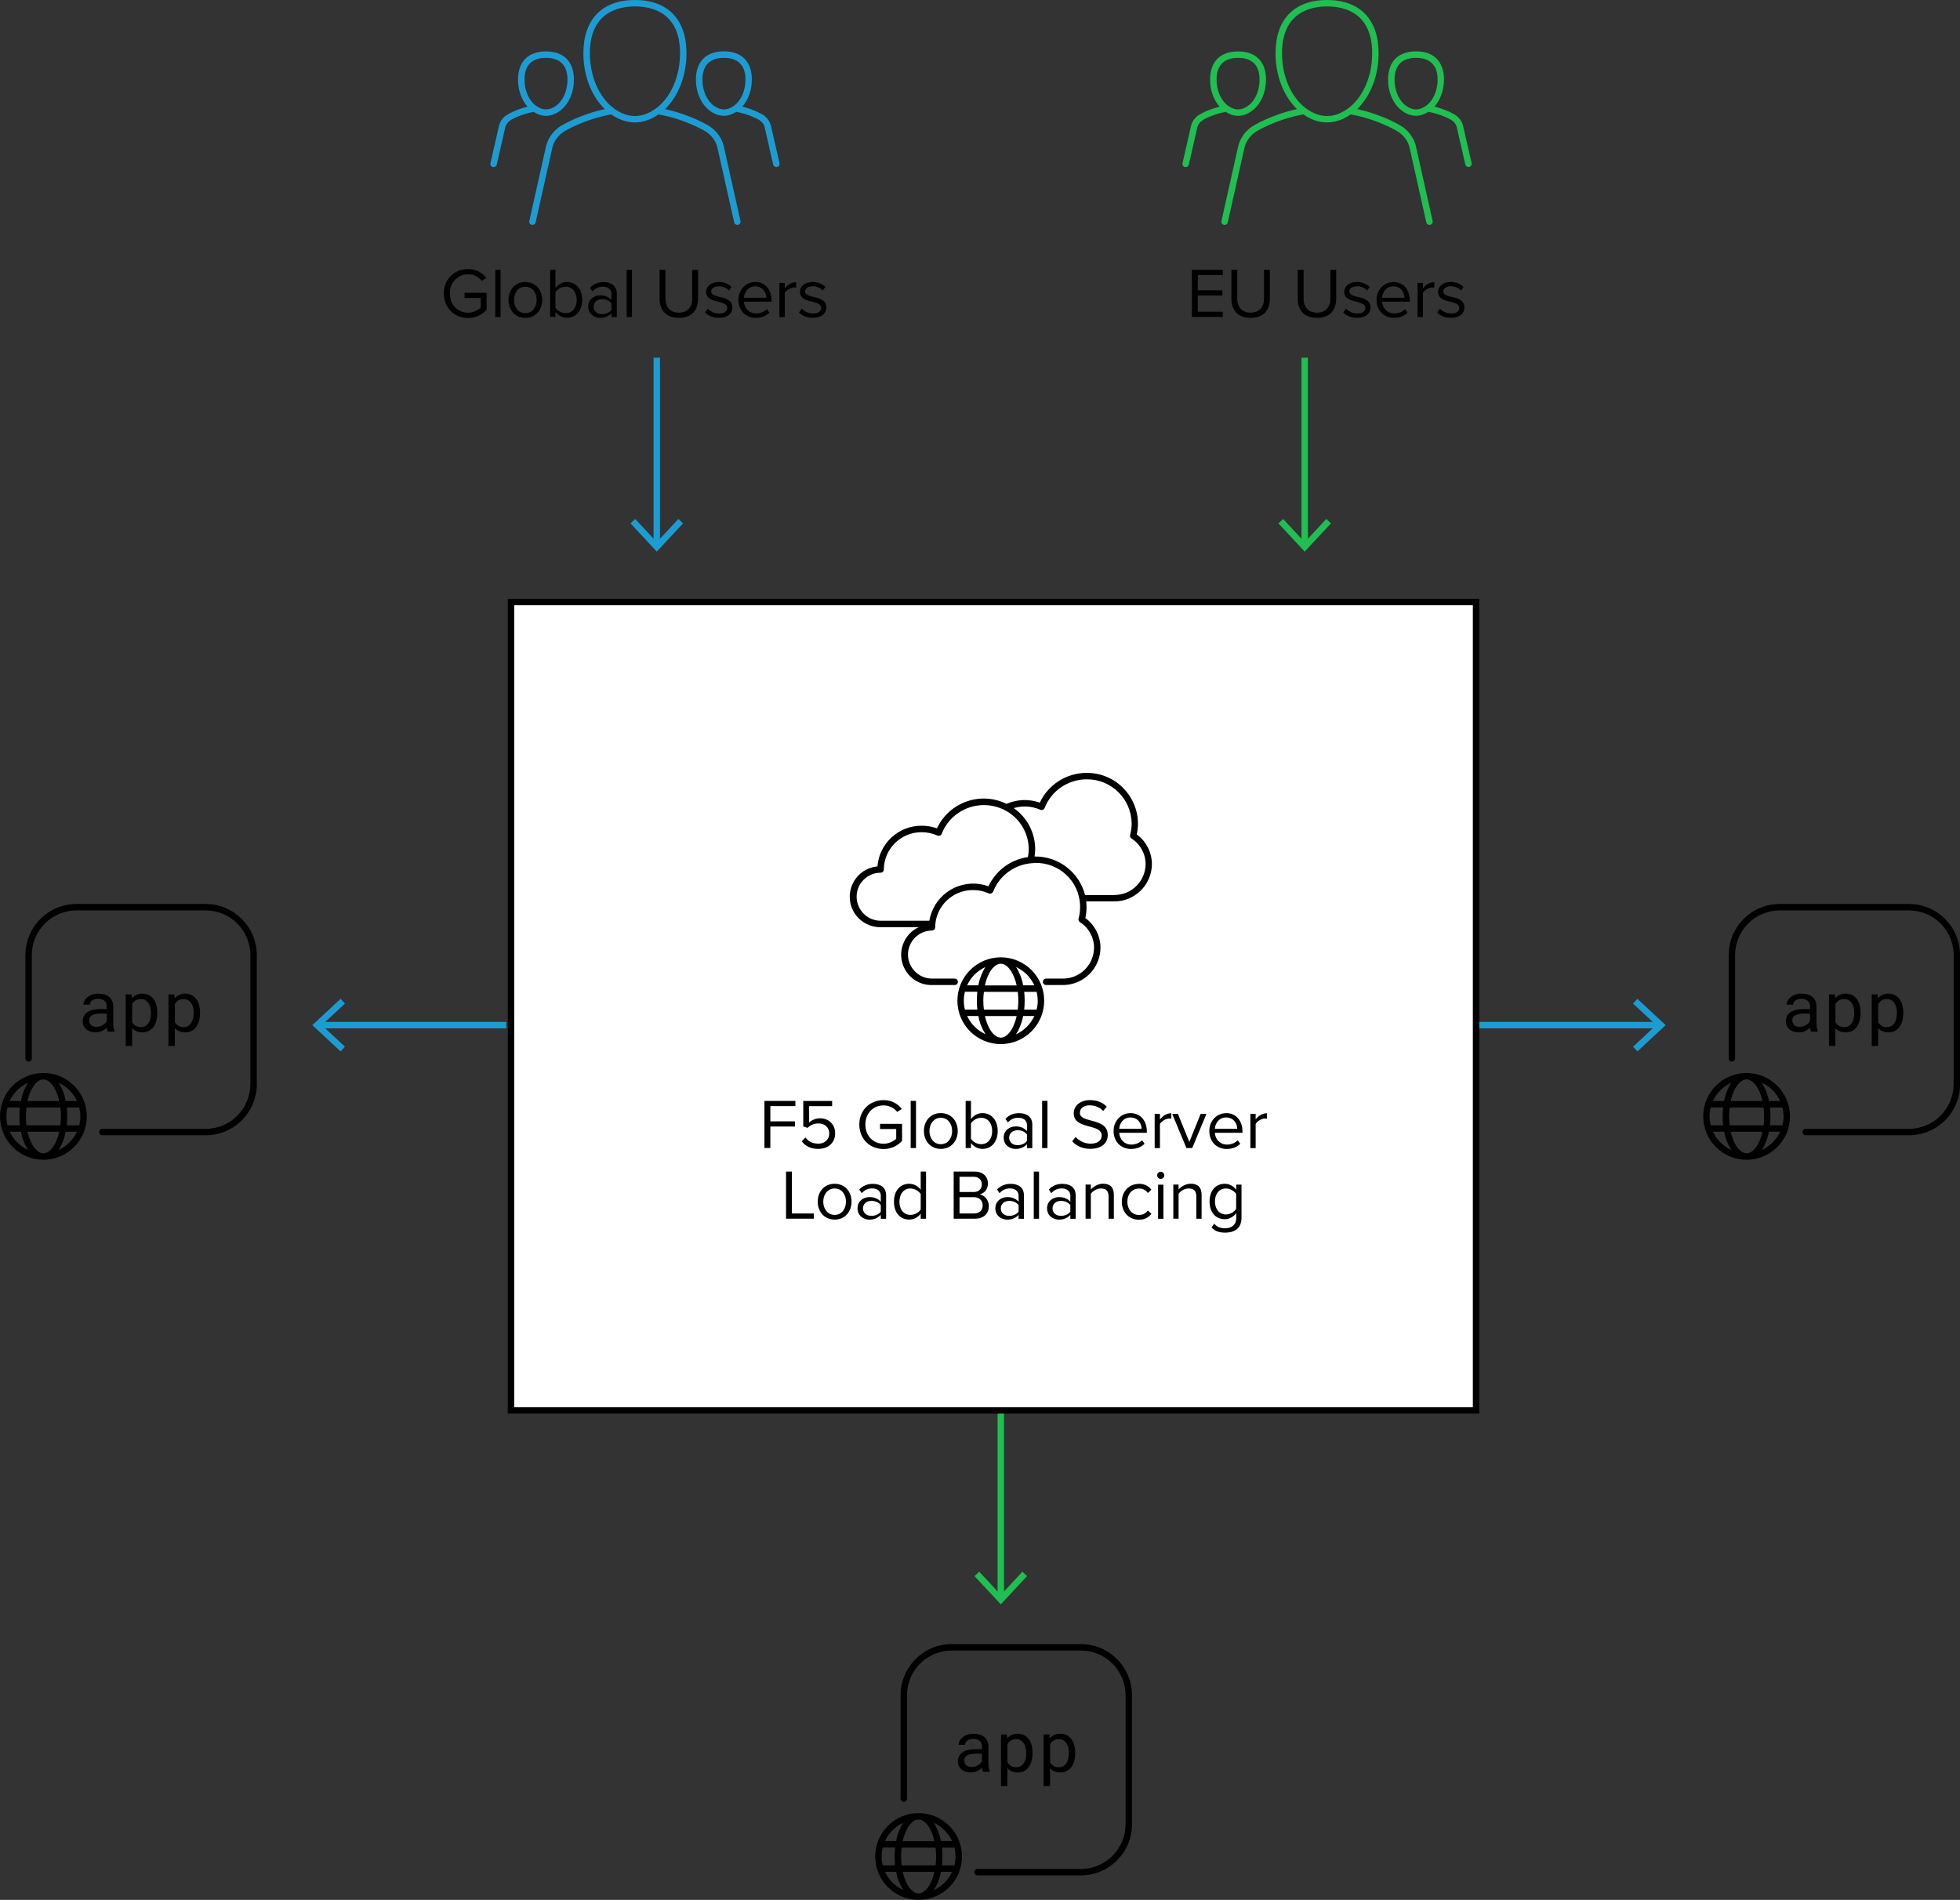 <?xml version="1.0" encoding="UTF-8"?>
<svg id="Layer_1" data-name="Layer 1" xmlns="http://www.w3.org/2000/svg" viewBox="0 0 304.93 295.64">
  <rect x="0" y="0" width="304.93" height="295.64" fill="#333333" stroke="none"/>
  <defs>
    <style>
      .cls-1 {
        fill: #1fbf51;
      }

      .cls-2 {
        fill: #1d9cd3;
      }

      .cls-3 {
        fill: #fff;
        stroke: #000;
      }

      .cls-3, .cls-4, .cls-5 {
        stroke-miterlimit: 10;
      }

      .cls-4 {
        stroke: #1fbf51;
      }

      .cls-4, .cls-5 {
        fill: none;
      }

      .cls-5 {
        stroke: #1d9cd3;
      }
    </style>
  </defs>
  <g>
    <line class="cls-4" x1="155.7" y1="219.47" x2="155.7" y2="248.57"/>
    <polygon class="cls-1" points="151.61 245.26 152.35 244.57 155.7 248.19 159.06 244.57 159.79 245.26 155.7 249.65 151.61 245.26"/>
  </g>
  <g>
    <line class="cls-5" x1="78.77" y1="159.52" x2="49.68" y2="159.52"/>
    <polygon class="cls-2" points="52.99 155.43 53.67 156.17 50.06 159.52 53.67 162.88 52.99 163.61 48.59 159.52 52.99 155.43"/>
  </g>
  <g>
    <line class="cls-5" x1="228.96" y1="159.52" x2="258.05" y2="159.52"/>
    <polygon class="cls-2" points="254.74 163.61 254.06 162.88 257.67 159.52 254.06 156.17 254.74 155.43 259.14 159.52 254.74 163.61"/>
  </g>
  <g>
    <line class="cls-4" x1="202.98" y1="55.66" x2="202.98" y2="84.76"/>
    <polygon class="cls-1" points="198.89 81.44 199.63 80.76 202.98 84.37 206.34 80.76 207.07 81.44 202.98 85.84 198.89 81.44"/>
  </g>
  <g>
    <line class="cls-5" x1="102.18" y1="55.66" x2="102.18" y2="84.76"/>
    <polygon class="cls-2" points="98.09 81.44 98.83 80.76 102.18 84.37 105.54 80.76 106.27 81.44 102.18 85.84 98.09 81.44"/>
  </g>
  <rect class="cls-3" x="79.5" y="93.68" width="150.14" height="125.79"/>
  <g>
    <path d="m118.93,178.65v-7.34h4.81v.81h-3.89v2.37h3.82v.81h-3.82v3.34h-.91Z"/>
    <path d="m125.3,177c.48.62,1.12.97,2.02.97,1,0,1.69-.68,1.69-1.57,0-.97-.69-1.58-1.68-1.58-.65,0-1.2.21-1.69.69l-.67-.23v-3.96h4.49v.81h-3.58v2.55c.35-.35.98-.66,1.72-.66,1.22,0,2.33.84,2.33,2.34s-1.13,2.42-2.61,2.42c-1.24,0-2.04-.45-2.58-1.18l.56-.61Z"/>
    <path d="m137.46,171.19c1.3,0,2.2.57,2.85,1.38l-.73.45c-.46-.59-1.24-1.01-2.12-1.01-1.61,0-2.83,1.23-2.83,2.98s1.22,2.99,2.83,2.99c.88,0,1.61-.43,1.97-.79v-1.5h-2.52v-.81h3.43v2.65c-.68.76-1.68,1.27-2.88,1.27-2.09,0-3.77-1.53-3.77-3.81s1.68-3.8,3.77-3.8Z"/>
    <path d="m141.68,178.65v-7.34h.83v7.34h-.83Z"/>
    <path d="m143.74,175.99c0-1.54,1.01-2.78,2.63-2.78s2.63,1.24,2.63,2.78-1.01,2.79-2.63,2.79-2.63-1.25-2.63-2.79Zm4.39,0c0-1.08-.63-2.05-1.76-2.05s-1.77.97-1.77,2.05.64,2.06,1.77,2.06,1.76-.97,1.76-2.06Z"/>
    <path d="m150.23,178.65v-7.34h.83v2.83c.43-.58,1.07-.93,1.79-.93,1.39,0,2.37,1.1,2.37,2.79s-.98,2.78-2.37,2.78c-.75,0-1.4-.38-1.79-.92v.79h-.83Zm.83-1.44c.29.46.93.84,1.58.84,1.08,0,1.72-.87,1.72-2.05s-.64-2.06-1.72-2.06c-.65,0-1.3.4-1.58.86v2.41Z"/>
    <path d="m159.77,178.65v-.6c-.44.48-1.04.74-1.76.74-.9,0-1.86-.6-1.86-1.76s.96-1.75,1.86-1.75c.72,0,1.33.23,1.76.73v-.96c0-.71-.57-1.12-1.34-1.12-.64,0-1.16.23-1.63.74l-.38-.57c.57-.59,1.25-.88,2.12-.88,1.12,0,2.06.51,2.06,1.79v3.65h-.82Zm0-2.12c-.32-.44-.88-.66-1.46-.66-.77,0-1.31.48-1.31,1.17s.54,1.16,1.31,1.16c.58,0,1.14-.22,1.46-.66v-1Z"/>
    <path d="m162.13,178.65v-7.34h.83v7.34h-.83Z"/>
    <path d="m167.36,176.93c.48.54,1.28,1.04,2.31,1.04,1.31,0,1.73-.7,1.73-1.27,0-.88-.89-1.12-1.86-1.39-1.18-.31-2.49-.64-2.49-2.08,0-1.21,1.08-2.04,2.52-2.04,1.12,0,1.99.37,2.61,1.02l-.55.67c-.55-.6-1.32-.88-2.12-.88-.88,0-1.51.47-1.51,1.17,0,.74.85.96,1.78,1.21,1.2.32,2.56.69,2.56,2.23,0,1.07-.73,2.16-2.71,2.16-1.28,0-2.21-.48-2.82-1.17l.54-.69Z"/>
    <path d="m175.87,173.21c1.61,0,2.55,1.25,2.55,2.85v.21h-4.3c.07,1,.77,1.84,1.91,1.84.61,0,1.22-.24,1.64-.67l.4.54c-.53.53-1.24.81-2.11.81-1.57,0-2.71-1.13-2.71-2.79,0-1.54,1.1-2.78,2.62-2.78Zm-1.75,2.45h3.49c-.01-.79-.54-1.77-1.75-1.77-1.13,0-1.69.96-1.74,1.77Z"/>
    <path d="m179.64,178.65v-5.31h.82v.86c.43-.56,1.04-.97,1.77-.97v.85c-.1-.02-.2-.03-.33-.03-.51,0-1.2.42-1.44.85v3.76h-.82Z"/>
    <path d="m184.58,178.65l-2.21-5.31h.89l1.77,4.36,1.76-4.36h.9l-2.21,5.31h-.9Z"/>
    <path d="m190.75,173.21c1.61,0,2.55,1.25,2.55,2.85v.21h-4.3c.07,1,.77,1.84,1.92,1.84.6,0,1.22-.24,1.64-.67l.4.54c-.53.53-1.24.81-2.11.81-1.57,0-2.71-1.13-2.71-2.79,0-1.54,1.1-2.78,2.62-2.78Zm-1.75,2.45h3.49c-.01-.79-.54-1.77-1.75-1.77-1.13,0-1.69.96-1.74,1.77Z"/>
    <path d="m194.53,178.65v-5.31h.82v.86c.43-.56,1.04-.97,1.77-.97v.85c-.1-.02-.2-.03-.33-.03-.51,0-1.2.42-1.44.85v3.76h-.82Z"/>
    <path d="m122.29,189.65v-7.34h.91v6.52h3.41v.81h-4.32Z"/>
    <path d="m127.22,186.99c0-1.54,1.01-2.78,2.63-2.78s2.63,1.24,2.63,2.78-1.01,2.79-2.63,2.79-2.63-1.25-2.63-2.79Zm4.39,0c0-1.08-.63-2.05-1.76-2.05s-1.77.97-1.77,2.05.64,2.06,1.77,2.06,1.76-.97,1.76-2.06Z"/>
    <path d="m137.03,189.65v-.6c-.44.48-1.04.74-1.76.74-.9,0-1.86-.6-1.86-1.76s.96-1.75,1.86-1.75c.73,0,1.33.23,1.76.73v-.96c0-.71-.57-1.12-1.34-1.12-.64,0-1.15.23-1.63.74l-.38-.57c.57-.59,1.25-.88,2.12-.88,1.12,0,2.06.51,2.06,1.79v3.65h-.83Zm0-2.12c-.32-.44-.88-.66-1.46-.66-.77,0-1.31.48-1.31,1.17s.54,1.16,1.31,1.16c.58,0,1.14-.22,1.46-.66v-1Z"/>
    <path d="m143.24,189.65v-.79c-.4.54-1.04.92-1.79.92-1.39,0-2.37-1.06-2.37-2.78s.97-2.79,2.37-2.79c.71,0,1.37.35,1.79.93v-2.83h.83v7.34h-.83Zm0-3.85c-.3-.46-.94-.86-1.6-.86-1.07,0-1.71.88-1.71,2.06s.64,2.05,1.71,2.05c.66,0,1.3-.37,1.6-.84v-2.41Z"/>
    <path d="m148.37,189.65v-7.34h3.27c1.28,0,2.06.77,2.06,1.87,0,.92-.62,1.54-1.29,1.68.78.12,1.43.92,1.43,1.8,0,1.18-.78,1.98-2.12,1.98h-3.34Zm.91-4.16h2.2c.83,0,1.27-.51,1.27-1.18s-.44-1.19-1.27-1.19h-2.2v2.37Zm0,3.34h2.24c.86,0,1.36-.48,1.36-1.27,0-.67-.46-1.27-1.36-1.27h-2.24v2.53Z"/>
    <path d="m158.47,189.65v-.6c-.44.48-1.04.74-1.76.74-.9,0-1.86-.6-1.86-1.76s.96-1.75,1.86-1.75c.72,0,1.33.23,1.76.73v-.96c0-.71-.57-1.12-1.34-1.12-.64,0-1.16.23-1.63.74l-.38-.57c.57-.59,1.25-.88,2.12-.88,1.12,0,2.06.51,2.06,1.79v3.65h-.82Zm0-2.12c-.32-.44-.88-.66-1.46-.66-.77,0-1.31.48-1.31,1.17s.54,1.16,1.31,1.16c.58,0,1.14-.22,1.46-.66v-1Z"/>
    <path d="m160.83,189.65v-7.34h.82v7.34h-.82Z"/>
    <path d="m166.52,189.65v-.6c-.44.48-1.04.74-1.76.74-.9,0-1.86-.6-1.86-1.76s.96-1.75,1.86-1.75c.73,0,1.33.23,1.76.73v-.96c0-.71-.57-1.12-1.34-1.12-.64,0-1.15.23-1.63.74l-.38-.57c.57-.59,1.25-.88,2.12-.88,1.12,0,2.06.51,2.06,1.79v3.65h-.83Zm0-2.12c-.32-.44-.88-.66-1.46-.66-.77,0-1.31.48-1.31,1.17s.54,1.16,1.31,1.16c.58,0,1.14-.22,1.46-.66v-1Z"/>
    <path d="m172.47,189.65v-3.48c0-.93-.47-1.23-1.19-1.23-.65,0-1.27.4-1.57.82v3.88h-.82v-5.31h.82v.77c.38-.44,1.1-.9,1.89-.9,1.11,0,1.69.56,1.69,1.72v3.73h-.82Z"/>
    <path d="m177.18,184.21c.97,0,1.54.4,1.95.92l-.55.51c-.35-.48-.8-.69-1.35-.69-1.13,0-1.84.87-1.84,2.05s.71,2.06,1.84,2.06c.55,0,1-.22,1.35-.69l.55.51c-.41.53-.98.92-1.95.92-1.58,0-2.65-1.21-2.65-2.79s1.07-2.78,2.65-2.78Z"/>
    <path d="m180.03,182.89c0-.31.25-.55.55-.55s.56.24.56.55-.25.56-.56.56-.55-.25-.55-.56Zm.14,6.77v-5.31h.83v5.31h-.83Z"/>
    <path d="m186.12,189.65v-3.48c0-.93-.47-1.23-1.19-1.23-.65,0-1.27.4-1.57.82v3.88h-.82v-5.31h.82v.77c.38-.44,1.1-.9,1.89-.9,1.11,0,1.69.56,1.69,1.72v3.73h-.82Z"/>
    <path d="m188.89,190.4c.44.53.97.73,1.73.73.88,0,1.71-.43,1.71-1.6v-.76c-.39.54-1.04.95-1.78.95-1.39,0-2.37-1.03-2.37-2.75s.97-2.76,2.37-2.76c.71,0,1.35.35,1.78.93v-.8h.82v5.16c0,1.76-1.23,2.31-2.53,2.31-.9,0-1.52-.18-2.14-.79l.42-.62Zm3.43-4.6c-.29-.46-.93-.86-1.59-.86-1.07,0-1.71.85-1.71,2.02s.64,2.02,1.71,2.02c.66,0,1.3-.41,1.59-.87v-2.32Z"/>
  </g>
  <g>
    <path d="m185.43,49.33v-7.34h4.81v.81h-3.89v2.37h3.82v.81h-3.82v2.53h3.89v.81h-4.81Z"/>
    <path d="m191.58,41.99h.91v4.47c0,1.34.73,2.19,2.08,2.19s2.08-.85,2.08-2.19v-4.47h.91v4.48c0,1.83-1,2.99-2.99,2.99s-2.99-1.18-2.99-2.98v-4.49Z"/>
    <path d="m201.9,41.99h.91v4.47c0,1.34.73,2.19,2.08,2.19s2.08-.85,2.08-2.19v-4.47h.91v4.48c0,1.83-1,2.99-2.99,2.99s-2.99-1.18-2.99-2.98v-4.49Z"/>
    <path d="m209.42,48.03c.35.41,1.02.76,1.75.76.81,0,1.25-.36,1.25-.88,0-.58-.65-.77-1.36-.95-.9-.21-1.93-.45-1.93-1.55,0-.83.71-1.53,1.98-1.53.9,0,1.54.34,1.97.77l-.39.57c-.32-.39-.9-.67-1.58-.67-.73,0-1.18.33-1.18.8,0,.52.6.68,1.3.85.92.21,1.99.47,1.99,1.65,0,.89-.71,1.61-2.09,1.61-.87,0-1.61-.26-2.15-.84l.43-.59Z"/>
    <path d="m216.77,43.88c1.61,0,2.55,1.25,2.55,2.85v.21h-4.3c.07,1,.77,1.84,1.92,1.84.6,0,1.22-.24,1.64-.67l.4.54c-.53.53-1.24.81-2.11.81-1.57,0-2.71-1.13-2.71-2.79,0-1.54,1.1-2.78,2.62-2.78Zm-1.75,2.45h3.49c-.01-.79-.54-1.77-1.75-1.77-1.13,0-1.69.96-1.74,1.77Z"/>
    <path d="m220.54,49.33v-5.31h.83v.86c.43-.56,1.04-.97,1.77-.97v.85c-.1-.02-.2-.03-.33-.03-.51,0-1.2.42-1.44.85v3.76h-.83Z"/>
    <path d="m224.03,48.03c.35.41,1.02.76,1.75.76.81,0,1.25-.36,1.25-.88,0-.58-.65-.77-1.36-.95-.9-.21-1.93-.45-1.93-1.55,0-.83.71-1.53,1.98-1.53.9,0,1.54.34,1.97.77l-.39.57c-.32-.39-.9-.67-1.58-.67-.73,0-1.18.33-1.18.8,0,.52.6.68,1.3.85.92.21,1.99.47,1.99,1.65,0,.89-.71,1.61-2.09,1.61-.87,0-1.61-.26-2.15-.84l.43-.59Z"/>
  </g>
  <g id="users">
    <g id="Isolation_Mode" data-name="Isolation Mode">
      <g>
        <path class="cls-1" d="m201.78,16.98c-4.02.87-6.74,2.56-6.86,2.63-1.09.68-1.88,1.73-2.25,2.99l-2.64,11.79c-.06.27.11.54.38.6.04,0,.07.01.11.01.23,0,.44-.16.49-.39l2.63-11.76c.29-.99.93-1.84,1.81-2.39.03-.02,3.05-1.89,7.32-2.66,2.39,1.67,4.97,1.66,7.36,0,4.27.77,7.3,2.64,7.33,2.66.88.55,1.52,1.4,1.8,2.36l2.64,11.79c.05.23.26.39.49.39.04,0,.07,0,.11-.01.27-.06.44-.33.38-.6l-2.64-11.82c-.36-1.23-1.15-2.28-2.24-2.96-.12-.08-2.84-1.76-6.86-2.63,2.08-2,3.34-5.22,3.34-8.7,0-5.26-2.92-8.28-8.02-8.28s-8.02,3.02-8.02,8.28c0,3.48,1.26,6.7,3.34,8.7Zm4.68-15.98c2.62,0,7.02.94,7.02,7.28,0,3.6-1.43,6.88-3.73,8.58,0,0-.01,0-.02.01-2.15,1.58-4.39,1.58-6.54,0h0c-2.31-1.7-3.74-4.99-3.74-8.59,0-6.33,4.4-7.28,7.02-7.28Z"/>
        <path class="cls-1" d="m227.59,19.46c-.2-.67-.65-1.25-1.26-1.62-.06-.04-1.3-.79-3.16-1.25.92-1.05,1.48-2.57,1.48-4.21,0-2.79-1.58-4.39-4.35-4.39s-4.35,1.6-4.35,4.39c0,2.04.85,3.92,2.23,4.9h0c.68.49,1.4.74,2.12.74.64,0,1.3-.22,1.92-.62,2.09.38,3.57,1.27,3.59,1.28.4.24.69.62.81,1.02l1.35,5.9c.05.23.26.39.49.39.04,0,.08,0,.11-.01.27-.06.44-.33.38-.6l-1.36-5.93Zm-8.82-2.98s0,0,0,0c-1.12-.8-1.81-2.37-1.81-4.09,0-2.8,1.82-3.39,3.35-3.39s3.35.59,3.35,3.39c0,1.72-.69,3.28-1.81,4.08,0,0,0,0-.01.01-1.01.73-2.05.73-3.06,0Z"/>
        <path class="cls-1" d="m187.1,18.69s1.49-.9,3.59-1.28c.62.4,1.28.62,1.92.62.72,0,1.43-.25,2.12-.74h0c1.38-.99,2.23-2.86,2.23-4.9,0-2.79-1.58-4.39-4.35-4.39s-4.35,1.6-4.35,4.39c0,1.63.55,3.15,1.48,4.21-1.86.46-3.1,1.21-3.16,1.25-.61.37-1.06.95-1.26,1.65l-1.35,5.9c-.06.27.11.54.38.6.04,0,.07.01.11.01.23,0,.43-.16.49-.39l1.34-5.86c.13-.44.42-.81.82-1.05Zm5.51-9.69c1.53,0,3.35.59,3.35,3.39,0,1.72-.69,3.29-1.81,4.09,0,0,0,0,0,0-1.02.73-2.05.73-3.06,0,0,0,0,0-.01,0-1.11-.8-1.81-2.37-1.81-4.09,0-2.8,1.82-3.39,3.35-3.39Z"/>
      </g>
    </g>
  </g>
  <g>
    <path d="m271.73,180.47c3.73,0,6.75-3.02,6.75-6.75s-3.02-6.75-6.75-6.75-6.75,3.02-6.75,6.75h0c0,3.73,3.02,6.75,6.75,6.75Zm0-12.5c.98,0,2.01,1.29,2.47,3.37h-4.95c.46-2.08,1.49-3.37,2.47-3.37Zm2.64,4.37c.12.92.12,1.85,0,2.77h-5.27c-.12-.92-.12-1.85,0-2.77h5.27Zm3.11,1.38c0,.47-.06.93-.18,1.39h-1.93c.1-.92.1-1.85,0-2.77h1.93c.11.45.17.91.17,1.38Zm-5.75,5.75c-.98,0-2.01-1.29-2.47-3.36h4.94c-.46,2.08-1.49,3.36-2.47,3.36Zm-3.65-4.37h-1.93c-.23-.91-.23-1.86,0-2.77h1.93c-.1.92-.1,1.85,0,2.77h0Zm-1.58,1h1.74c.18,1.01.56,1.97,1.11,2.84-1.26-.58-2.27-1.58-2.85-2.84Zm7.6,2.84c.55-.87.92-1.83,1.11-2.84h1.74c-.58,1.26-1.59,2.27-2.85,2.85h0Zm2.85-7.61h-1.74c-.18-1.01-.56-1.98-1.11-2.85,1.26.58,2.27,1.59,2.85,2.85h0Zm-7.61-2.85c-.55.87-.92,1.84-1.11,2.85h-1.74c.58-1.26,1.59-2.27,2.85-2.85Z"/>
    <g id="app-code">
      <g id="b221c3a9-826e-4537-a7a1-a1e80603b634">
        <path d="m281.75,160.54c-.04-.09-.08-.18-.09-.28-.02-.12-.04-.23-.05-.35-.1.1-.22.2-.34.28-.13.09-.27.17-.41.24-.15.07-.31.12-.47.16-.18.04-.36.06-.54.06-.28,0-.57-.04-.84-.13-.23-.08-.45-.2-.63-.36-.17-.15-.31-.33-.4-.54-.1-.21-.14-.45-.14-.68,0-.29.06-.58.19-.84.13-.24.31-.45.54-.6.26-.17.54-.29.84-.36.36-.08.73-.12,1.1-.12h1.09v-.46c0-.16-.03-.32-.1-.47-.06-.14-.16-.26-.27-.36-.13-.1-.28-.18-.43-.23-.19-.06-.38-.08-.57-.08-.18,0-.36.02-.53.08-.14.04-.28.11-.4.2-.1.08-.19.18-.25.29-.06.11-.09.23-.09.35h-1c0-.22.06-.43.16-.62.11-.21.27-.4.46-.55.22-.17.46-.31.73-.4.31-.1.64-.16.97-.15.31,0,.62.04.92.12.27.07.52.2.73.36.21.16.37.37.49.61.12.27.18.56.18.85v2.7c0,.21.02.41.05.62.03.19.08.38.15.57v.09h-1.03Zm-1.76-.76c.18,0,.37-.02.54-.08.16-.05.31-.11.46-.2.13-.08.25-.17.36-.28.09-.1.17-.21.24-.33v-1.17h-.92c-.47-.02-.93.06-1.35.26-.31.15-.5.47-.48.81,0,.14.02.27.07.4.05.12.12.23.22.32.11.09.23.16.36.21.16.05.34.08.51.07h0Z"/>
        <path d="m289.46,157.7c0,.39-.05.78-.15,1.16-.09.34-.24.65-.44.94-.39.55-1.02.86-1.69.85-.32,0-.64-.05-.94-.17-.27-.11-.51-.28-.7-.5v2.79h-.99v-8.04h.91l.05.63c.19-.24.43-.42.7-.55.3-.13.63-.2.95-.19.34,0,.68.07.99.22.28.15.53.36.72.61.2.28.35.6.44.94.1.39.15.8.15,1.2v.11Zm-.99-.11c0-.27-.03-.54-.09-.81-.06-.24-.15-.47-.29-.68-.13-.19-.3-.35-.5-.47-.22-.12-.47-.18-.72-.17-.28,0-.56.07-.8.22-.22.15-.39.34-.52.57v2.8c.13.23.3.42.52.56.24.15.53.23.82.22.25,0,.5-.05.72-.17.2-.12.37-.28.49-.47.13-.21.23-.44.29-.68.06-.27.1-.54.09-.81v-.11Z"/>
        <path d="m296.11,157.7c0,.39-.05.78-.15,1.16-.09.34-.24.65-.44.94-.19.26-.43.47-.72.62-.3.15-.64.23-.97.23-.32,0-.64-.05-.94-.17-.27-.11-.51-.28-.7-.5v2.79h-.99v-8.04h.91l.05.63c.19-.24.43-.42.7-.55.3-.13.63-.2.95-.19.34,0,.68.07.99.22.28.15.53.36.72.61.2.28.35.6.44.94.1.39.16.79.15,1.2v.11Zm-.99-.11c0-.27-.03-.54-.09-.81-.06-.24-.16-.47-.29-.68-.13-.19-.3-.35-.5-.47-.22-.12-.47-.18-.72-.17-.28,0-.56.07-.8.22-.22.15-.39.34-.52.57v2.8c.12.23.3.42.51.56.24.15.53.23.82.22.25,0,.5-.05.71-.17.2-.12.37-.28.49-.47.13-.21.23-.44.29-.68.06-.27.09-.54.09-.81v-.11Z"/>
        <g id="f7b08723-9b6d-4936-ae02-e9f6f40f6d90">
          <path d="m296.98,176.66h-16.06c-.28,0-.5-.22-.5-.5s.22-.5.5-.5h16.06c3.84,0,6.95-3.12,6.96-6.95v-20.09c0-3.84-3.12-6.95-6.96-6.95h-20.09c-3.84,0-6.95,3.12-6.95,6.95v16.08c0,.28-.22.5-.5.5s-.5-.22-.5-.5v-16.08c0-4.39,3.56-7.95,7.95-7.95h20.09c4.39,0,7.95,3.56,7.96,7.95v20.09c0,4.39-3.56,7.95-7.96,7.95Z"/>
        </g>
      </g>
    </g>
  </g>
  <g>
    <g id="cloud-multi-network">
      <g id="b577269a-bf05-4c09-bac1-705d42c59b8d">
        <path d="m176.85,129.85c.13-.56.19-1.13.19-1.71-.04-4.38-3.61-7.9-7.99-7.87-3.12,0-5.96,1.81-7.28,4.63-1.69-.6-3.54-.53-5.18.19-3.97-1.96-8.78-.32-10.74,3.65-.03.05-.05.1-.08.16-.76-.27-1.56-.41-2.37-.41-3.6-.02-6.6,2.74-6.89,6.33-2.6.24-4.52,2.54-4.29,5.15.22,2.47,2.31,4.34,4.79,4.31h5.92c-2.36,1.1-3.39,3.9-2.29,6.27.79,1.7,2.5,2.77,4.37,2.73h3.52c.28,0,.5-.22.5-.5s-.22-.5-.5-.5h-3.52c-2.06,0-3.74-1.67-3.75-3.73,0-2.06,1.67-3.74,3.73-3.75.28,0,.5-.22.5-.5.03-3.23,2.67-5.82,5.9-5.8.84,0,1.67.17,2.44.52.13.05.27.05.4,0,.13-.05.23-.16.28-.28.96-2.44,3.21-4.14,5.82-4.4h0c3.73-.49,7.16,2.14,7.65,5.87.04.31.06.62.06.94,0,.6-.08,1.21-.24,1.79-.06.21.03.43.21.55,1.37.87,2.2,2.38,2.2,4-.03,2.67-2.21,4.81-4.88,4.79h-2.58c-.28,0-.5.22-.5.5s.22.5.5.5h2.58c3.22.02,5.85-2.57,5.88-5.79,0-1.83-.88-3.55-2.36-4.64.13-.56.19-1.13.19-1.71,0-.29-.02-.58-.05-.87h4.34c3.22.02,5.85-2.57,5.88-5.79,0-1.83-.88-3.55-2.36-4.64Zm-23.08,8.06c-3.6-1.3-7.57.56-8.87,4.16-.14.39-.25.79-.32,1.21h-7.56c-2.06,0-3.74-1.67-3.75-3.73s1.67-3.74,3.73-3.75c.28,0,.5-.22.5-.5.03-3.23,2.67-5.82,5.9-5.8.84,0,1.67.17,2.44.52.25.11.55,0,.66-.25,0,0,0-.02.01-.03,1.05-2.69,3.65-4.46,6.55-4.46,1.15,0,2.28.28,3.3.81h0c2.26,1.17,3.68,3.51,3.69,6.06,0,.41-.05.82-.13,1.22-2.68.38-4.99,2.09-6.14,4.55Zm19.56,1.37h-4.52c-.9-3.54-4.1-6.01-7.75-6-.04,0-.08,0-.11,0,.06-.38.1-.76.1-1.14,0-2.55-1.25-4.93-3.33-6.39,1.36-.41,2.83-.32,4.13.26.25.11.55,0,.66-.25,0,0,0-.02.01-.03,1.05-2.69,3.65-4.46,6.55-4.46,3.82-.03,6.95,3.04,6.99,6.87,0,.6-.08,1.21-.24,1.79-.06.21.03.43.21.55,1.37.87,2.2,2.38,2.2,4-.03,2.67-2.21,4.81-4.88,4.79Z"/>
      </g>
    </g>
    <path d="m155.7,162.47c3.73,0,6.75-3.02,6.75-6.75s-3.02-6.75-6.75-6.75-6.75,3.02-6.75,6.75h0c0,3.73,3.02,6.75,6.75,6.75Zm0-12.5c.98,0,2.01,1.29,2.47,3.37h-4.95c.46-2.08,1.49-3.37,2.47-3.37Zm2.64,4.37c.12.92.12,1.85,0,2.77h-5.27c-.12-.92-.12-1.85,0-2.77h5.27Zm3.11,1.38c0,.47-.06.93-.18,1.39h-1.93c.1-.92.1-1.85,0-2.77h1.93c.11.45.17.91.17,1.38Zm-5.75,5.75c-.98,0-2.01-1.29-2.47-3.36h4.94c-.46,2.08-1.49,3.36-2.47,3.36Zm-3.65-4.37h-1.93c-.23-.91-.23-1.86,0-2.77h1.93c-.1.92-.1,1.85,0,2.77h0Zm-1.58,1h1.74c.18,1.01.56,1.97,1.11,2.84-1.26-.58-2.27-1.58-2.85-2.84Zm7.6,2.84c.55-.87.92-1.83,1.11-2.84h1.74c-.58,1.26-1.59,2.27-2.85,2.85h0Zm2.85-7.61h-1.74c-.18-1.01-.56-1.98-1.11-2.85,1.26.58,2.27,1.59,2.85,2.85h0Zm-7.61-2.85c-.55.87-.92,1.84-1.11,2.85h-1.74c.58-1.26,1.59-2.27,2.85-2.85Z"/>
  </g>
  <g>
    <path d="m142.91,295.64c3.73,0,6.75-3.02,6.75-6.75s-3.02-6.75-6.75-6.75-6.75,3.02-6.75,6.75h0c0,3.73,3.02,6.75,6.75,6.75Zm0-12.5c.98,0,2.01,1.29,2.47,3.37h-4.95c.46-2.08,1.49-3.37,2.47-3.37Zm2.64,4.37c.12.92.12,1.85,0,2.77h-5.27c-.12-.92-.12-1.85,0-2.77h5.27Zm3.11,1.38c0,.47-.06.93-.18,1.39h-1.93c.1-.92.1-1.85,0-2.77h1.93c.11.45.17.91.17,1.38Zm-5.75,5.75c-.98,0-2.01-1.29-2.47-3.36h4.94c-.46,2.08-1.49,3.36-2.47,3.36Zm-3.65-4.37h-1.93c-.23-.91-.23-1.86,0-2.77h1.93c-.1.92-.1,1.85,0,2.77h0Zm-1.58,1h1.74c.18,1.01.56,1.97,1.11,2.84-1.26-.58-2.27-1.58-2.85-2.84Zm7.6,2.84c.55-.87.92-1.83,1.11-2.84h1.74c-.58,1.26-1.59,2.27-2.85,2.85h0Zm2.85-7.61h-1.74c-.18-1.01-.56-1.98-1.11-2.85,1.26.58,2.27,1.59,2.85,2.85h0Zm-7.61-2.85c-.55.87-.92,1.84-1.11,2.85h-1.74c.58-1.26,1.59-2.27,2.85-2.85Z"/>
    <g id="app-code-2" data-name="app-code">
      <g id="b221c3a9-826e-4537-a7a1-a1e80603b634-2" data-name="b221c3a9-826e-4537-a7a1-a1e80603b634">
        <path d="m152.93,275.71c-.04-.09-.08-.18-.09-.28-.02-.12-.04-.23-.05-.35-.1.1-.22.2-.34.28-.13.09-.27.17-.41.24-.15.07-.31.12-.47.16-.18.04-.36.06-.54.06-.28,0-.57-.04-.84-.13-.23-.08-.45-.2-.63-.36-.17-.15-.31-.33-.4-.54-.1-.21-.14-.45-.14-.68,0-.29.06-.58.19-.84.13-.24.31-.45.54-.6.26-.17.54-.29.84-.36.36-.08.73-.12,1.1-.12h1.09v-.46c0-.16-.03-.32-.1-.47-.06-.14-.16-.26-.27-.36-.13-.1-.28-.18-.43-.23-.19-.06-.38-.08-.57-.08-.18,0-.36.02-.53.08-.14.04-.28.11-.4.2-.1.08-.19.18-.25.29-.06.11-.09.23-.09.35h-1c0-.22.06-.43.16-.62.11-.21.27-.4.46-.55.22-.17.46-.31.73-.4.31-.1.64-.16.97-.15.31,0,.62.04.92.12.27.07.52.2.73.36.21.16.37.37.49.61.12.27.18.56.18.85v2.7c0,.21.02.41.05.62.03.19.08.38.15.57v.09h-1.03Zm-1.76-.76c.18,0,.37-.02.54-.08.16-.05.31-.11.46-.2.13-.08.25-.17.36-.28.09-.1.17-.21.24-.33v-1.17h-.92c-.47-.02-.93.06-1.35.26-.31.15-.5.47-.48.81,0,.14.02.27.07.4.05.12.12.23.22.32.11.09.23.16.36.21.16.05.34.08.51.07h0Z"/>
        <path d="m160.64,272.87c0,.39-.05.78-.15,1.16-.09.34-.24.65-.44.94-.39.55-1.02.86-1.69.85-.32,0-.64-.05-.94-.17-.27-.11-.51-.28-.7-.5v2.79h-.99v-8.04h.91l.05.63c.19-.24.43-.42.7-.55.3-.13.63-.2.95-.19.34,0,.68.07.99.22.28.15.53.36.72.61.2.28.35.6.44.94.1.39.15.8.15,1.2v.11Zm-.99-.11c0-.27-.03-.54-.09-.81-.06-.24-.15-.47-.29-.68-.13-.19-.3-.35-.5-.47-.22-.12-.47-.18-.72-.17-.28,0-.56.07-.8.22-.22.15-.39.34-.52.57v2.8c.13.23.3.42.52.56.24.15.53.23.82.22.25,0,.5-.05.72-.17.2-.12.37-.28.49-.47.13-.21.23-.44.29-.68.06-.27.1-.54.09-.81v-.11Z"/>
        <path d="m167.28,272.87c0,.39-.05.78-.15,1.16-.09.34-.24.65-.44.94-.19.26-.43.47-.72.62-.3.15-.64.23-.97.23-.32,0-.64-.05-.94-.17-.27-.11-.51-.28-.7-.5v2.79h-.99v-8.04h.91l.05.63c.19-.24.43-.42.7-.55.3-.13.63-.2.95-.19.34,0,.68.07.99.22.28.15.53.36.72.61.2.28.35.6.44.94.1.39.16.79.15,1.2v.11Zm-.99-.11c0-.27-.03-.54-.09-.81-.06-.24-.16-.47-.29-.68-.13-.19-.3-.35-.5-.47-.22-.12-.47-.18-.72-.17-.28,0-.56.07-.8.22-.22.15-.39.34-.52.57v2.8c.12.23.3.42.51.56.24.15.53.23.82.22.25,0,.5-.05.71-.17.2-.12.37-.28.49-.47.13-.21.23-.44.29-.68.06-.27.09-.54.09-.81v-.11Z"/>
        <g id="f7b08723-9b6d-4936-ae02-e9f6f40f6d90-2" data-name="f7b08723-9b6d-4936-ae02-e9f6f40f6d90">
          <path d="m168.15,291.83h-16.06c-.28,0-.5-.22-.5-.5s.22-.5.5-.5h16.06c3.84,0,6.95-3.12,6.96-6.95v-20.09c0-3.84-3.12-6.95-6.96-6.95h-20.09c-3.84,0-6.95,3.12-6.95,6.95v16.08c0,.28-.22.5-.5.5s-.5-.22-.5-.5v-16.08c0-4.39,3.56-7.95,7.95-7.95h20.09c4.39,0,7.95,3.56,7.96,7.95v20.09c0,4.39-3.56,7.95-7.96,7.95Z"/>
        </g>
      </g>
    </g>
  </g>
  <g>
    <path d="m6.75,180.47c3.73,0,6.75-3.02,6.75-6.75s-3.02-6.75-6.75-6.75-6.75,3.02-6.75,6.75h0c0,3.73,3.02,6.75,6.75,6.75Zm0-12.5c.98,0,2.01,1.29,2.47,3.37h-4.95c.46-2.08,1.49-3.37,2.47-3.37Zm2.64,4.37c.12.92.12,1.85,0,2.77h-5.27c-.12-.92-.12-1.85,0-2.77h5.27Zm3.11,1.38c0,.47-.06.93-.18,1.39h-1.93c.1-.92.1-1.85,0-2.77h1.93c.11.45.17.91.17,1.38Zm-5.75,5.75c-.98,0-2.01-1.29-2.47-3.36h4.94c-.46,2.08-1.49,3.36-2.47,3.36Zm-3.65-4.37h-1.93c-.23-.91-.23-1.86,0-2.77h1.93c-.1.92-.1,1.85,0,2.77h0Zm-1.58,1h1.74c.18,1.01.56,1.97,1.11,2.84-1.26-.58-2.27-1.58-2.85-2.84Zm7.6,2.84c.55-.87.92-1.83,1.11-2.84h1.74c-.58,1.26-1.59,2.27-2.85,2.85h0Zm2.85-7.61h-1.74c-.18-1.01-.56-1.98-1.11-2.85,1.26.58,2.27,1.59,2.85,2.85h0Zm-7.61-2.85c-.55.87-.92,1.84-1.11,2.85h-1.74c.58-1.26,1.59-2.27,2.85-2.85Z"/>
    <g id="app-code-3" data-name="app-code">
      <g id="b221c3a9-826e-4537-a7a1-a1e80603b634-3" data-name="b221c3a9-826e-4537-a7a1-a1e80603b634">
        <path d="m16.77,160.54c-.04-.09-.08-.18-.09-.28-.02-.12-.04-.23-.05-.35-.1.1-.22.2-.34.28-.13.09-.27.17-.41.24-.15.07-.31.12-.47.16-.18.04-.36.06-.54.06-.28,0-.57-.04-.84-.13-.23-.08-.45-.2-.63-.36-.17-.15-.31-.33-.4-.54-.1-.21-.14-.45-.14-.68,0-.29.06-.58.19-.84.13-.24.31-.45.54-.6.26-.17.54-.29.84-.36.36-.08.73-.12,1.1-.12h1.09v-.46c0-.16-.03-.32-.1-.47-.06-.14-.16-.26-.27-.36-.13-.1-.28-.18-.43-.23-.19-.06-.38-.08-.57-.08-.18,0-.36.02-.53.08-.14.04-.28.11-.4.2-.1.08-.19.18-.25.29-.06.11-.09.23-.09.35h-1c0-.22.06-.43.16-.62.11-.21.27-.4.46-.55.22-.17.46-.31.73-.4.31-.1.64-.16.97-.15.31,0,.62.04.92.12.27.07.52.2.73.36.21.16.37.37.49.61.12.27.18.56.18.85v2.7c0,.21.02.41.05.62.03.19.08.38.15.57v.09h-1.03Zm-1.76-.76c.18,0,.37-.02.54-.08.16-.05.31-.11.46-.2.13-.08.25-.17.36-.28.09-.1.17-.21.24-.33v-1.17h-.92c-.47-.02-.93.06-1.35.26-.31.15-.5.47-.48.81,0,.14.02.27.07.4.05.12.12.23.22.32.11.09.23.16.36.21.16.05.34.08.51.07h0Z"/>
        <path d="m24.47,157.7c0,.39-.05.78-.15,1.16-.09.34-.24.65-.44.94-.39.55-1.02.86-1.69.85-.32,0-.64-.05-.94-.17-.27-.11-.51-.28-.7-.5v2.79h-.99v-8.04h.91l.05.63c.19-.24.43-.42.7-.55.3-.13.63-.2.95-.19.34,0,.68.07.99.22.28.15.53.36.72.61.2.28.35.6.44.94.1.39.15.8.15,1.2v.11Zm-.99-.11c0-.27-.03-.54-.09-.81-.06-.24-.15-.47-.29-.68-.13-.19-.3-.35-.5-.47-.22-.12-.47-.18-.72-.17-.28,0-.56.07-.8.22-.22.15-.39.34-.52.57v2.8c.13.23.3.42.52.56.24.15.53.23.82.22.25,0,.5-.05.72-.17.2-.12.37-.28.49-.47.13-.21.23-.44.29-.68.06-.27.1-.54.09-.81v-.11Z"/>
        <path d="m31.12,157.7c0,.39-.05.78-.15,1.16-.09.34-.24.65-.44.94-.19.26-.43.47-.72.62-.3.15-.64.23-.97.23-.32,0-.64-.05-.94-.17-.27-.11-.51-.28-.7-.5v2.79h-.99v-8.04h.91l.05.63c.19-.24.43-.42.7-.55.3-.13.63-.2.95-.19.34,0,.68.07.99.22.28.15.53.36.72.61.2.28.35.6.44.94.1.39.16.79.15,1.2v.11Zm-.99-.11c0-.27-.03-.54-.09-.81-.06-.24-.16-.47-.29-.68-.13-.19-.3-.35-.5-.47-.22-.12-.47-.18-.72-.17-.28,0-.56.07-.8.22-.22.15-.39.34-.52.57v2.8c.12.23.3.42.51.56.24.15.53.23.82.22.25,0,.5-.05.71-.17.2-.12.37-.28.49-.47.13-.21.23-.44.29-.68.06-.27.09-.54.09-.81v-.11Z"/>
        <g id="f7b08723-9b6d-4936-ae02-e9f6f40f6d90-3" data-name="f7b08723-9b6d-4936-ae02-e9f6f40f6d90">
          <path d="m31.99,176.66H15.93c-.28,0-.5-.22-.5-.5s.22-.5.5-.5h16.06c3.84,0,6.95-3.12,6.96-6.95v-20.09c0-3.84-3.12-6.95-6.96-6.95H11.9c-3.84,0-6.95,3.12-6.95,6.95v16.08c0,.28-.22.5-.5.5s-.5-.22-.5-.5v-16.08c0-4.39,3.56-7.95,7.95-7.95h20.09c4.39,0,7.95,3.56,7.96,7.95v20.09c0,4.39-3.56,7.95-7.96,7.95Z"/>
        </g>
      </g>
    </g>
  </g>
  <g>
    <g>
      <path d="m72.82,41.87c1.3,0,2.2.57,2.85,1.38l-.73.45c-.46-.59-1.24-1.01-2.12-1.01-1.61,0-2.83,1.23-2.83,2.98s1.22,2.99,2.83,2.99c.88,0,1.61-.43,1.97-.79v-1.5h-2.52v-.81h3.43v2.65c-.68.76-1.68,1.27-2.88,1.27-2.09,0-3.77-1.53-3.77-3.81s1.68-3.8,3.77-3.8Z"/>
      <path d="m77.05,49.33v-7.34h.83v7.34h-.83Z"/>
      <path d="m79.1,46.67c0-1.54,1.01-2.78,2.63-2.78s2.63,1.24,2.63,2.78-1.01,2.79-2.63,2.79-2.63-1.25-2.63-2.79Zm4.39,0c0-1.08-.63-2.05-1.76-2.05s-1.77.97-1.77,2.05.64,2.06,1.77,2.06,1.76-.97,1.76-2.06Z"/>
      <path d="m85.59,49.33v-7.34h.83v2.83c.43-.58,1.07-.94,1.79-.94,1.39,0,2.37,1.1,2.37,2.79s-.98,2.78-2.37,2.78c-.75,0-1.4-.38-1.79-.92v.79h-.83Zm.83-1.44c.29.46.93.84,1.58.84,1.08,0,1.72-.87,1.72-2.05s-.64-2.06-1.72-2.06c-.65,0-1.3.4-1.58.86v2.41Z"/>
      <path d="m95.13,49.33v-.6c-.44.48-1.04.74-1.76.74-.9,0-1.86-.6-1.86-1.76s.96-1.75,1.86-1.75c.73,0,1.33.23,1.76.73v-.96c0-.72-.57-1.12-1.34-1.12-.64,0-1.16.23-1.63.74l-.38-.57c.57-.59,1.25-.88,2.12-.88,1.12,0,2.06.51,2.06,1.79v3.65h-.83Zm0-2.12c-.32-.44-.88-.66-1.46-.66-.77,0-1.31.48-1.31,1.17s.54,1.16,1.31,1.16c.58,0,1.14-.22,1.46-.66v-1Z"/>
      <path d="m97.49,49.33v-7.34h.83v7.34h-.83Z"/>
      <path d="m102.62,41.99h.91v4.47c0,1.34.73,2.19,2.08,2.19s2.08-.85,2.08-2.19v-4.47h.91v4.48c0,1.83-1,2.99-2.99,2.99s-2.99-1.18-2.99-2.98v-4.49Z"/>
      <path d="m110.14,48.03c.35.41,1.02.76,1.75.76.81,0,1.25-.36,1.25-.88,0-.58-.65-.77-1.36-.95-.9-.21-1.93-.45-1.93-1.55,0-.83.71-1.53,1.98-1.53.9,0,1.54.34,1.97.77l-.39.57c-.32-.39-.9-.67-1.58-.67-.73,0-1.18.33-1.18.8,0,.52.6.68,1.3.85.92.21,1.99.47,1.99,1.65,0,.89-.71,1.61-2.09,1.61-.87,0-1.61-.26-2.15-.84l.43-.59Z"/>
      <path d="m117.49,43.88c1.61,0,2.55,1.25,2.55,2.85v.21h-4.3c.07,1,.77,1.84,1.92,1.84.6,0,1.22-.24,1.64-.67l.4.54c-.53.53-1.24.81-2.11.81-1.57,0-2.71-1.13-2.71-2.79,0-1.54,1.1-2.78,2.62-2.78Zm-1.75,2.45h3.49c-.01-.79-.54-1.77-1.75-1.77-1.13,0-1.69.96-1.74,1.77Z"/>
      <path d="m121.26,49.33v-5.31h.83v.86c.43-.56,1.04-.97,1.77-.97v.85c-.1-.02-.2-.03-.33-.03-.51,0-1.2.42-1.44.85v3.76h-.83Z"/>
      <path d="m124.75,48.03c.35.41,1.02.76,1.75.76.81,0,1.25-.36,1.25-.88,0-.58-.65-.77-1.36-.95-.9-.21-1.93-.45-1.93-1.55,0-.83.71-1.53,1.98-1.53.9,0,1.54.34,1.97.77l-.39.57c-.32-.39-.9-.67-1.58-.67-.73,0-1.18.33-1.18.8,0,.52.6.68,1.3.85.92.21,1.99.47,1.99,1.65,0,.89-.71,1.61-2.09,1.61-.87,0-1.61-.26-2.15-.84l.43-.59Z"/>
    </g>
    <g id="users-2" data-name="users">
      <g id="Isolation_Mode-2" data-name="Isolation Mode">
        <g>
          <path class="cls-2" d="m94.1,16.98c-4.02.87-6.74,2.56-6.86,2.63-1.09.68-1.88,1.73-2.25,2.99l-2.64,11.79c-.06.27.11.54.38.6.04,0,.07.01.11.01.23,0,.44-.16.49-.39l2.63-11.76c.29-.99.93-1.84,1.81-2.39.03-.02,3.05-1.89,7.32-2.66,2.39,1.67,4.97,1.66,7.36,0,4.27.77,7.3,2.64,7.33,2.66.88.55,1.52,1.4,1.8,2.36l2.64,11.79c.05.23.26.39.49.39.04,0,.07,0,.11-.01.27-.06.44-.33.38-.6l-2.64-11.82c-.36-1.23-1.15-2.28-2.24-2.96-.12-.08-2.84-1.76-6.86-2.63,2.08-2,3.34-5.22,3.34-8.7,0-5.26-2.92-8.28-8.02-8.28s-8.02,3.02-8.02,8.28c0,3.48,1.26,6.7,3.34,8.7Zm4.68-15.98c2.62,0,7.02.94,7.02,7.28,0,3.6-1.43,6.88-3.73,8.58,0,0-.01,0-.02.01-2.15,1.58-4.39,1.58-6.54,0h0c-2.31-1.7-3.74-4.99-3.74-8.59,0-6.33,4.4-7.28,7.02-7.28Z"/>
          <path class="cls-2" d="m119.91,19.46c-.2-.67-.65-1.25-1.26-1.62-.06-.04-1.3-.79-3.16-1.25.92-1.05,1.48-2.57,1.48-4.21,0-2.79-1.58-4.39-4.35-4.39s-4.35,1.6-4.35,4.39c0,2.04.85,3.92,2.23,4.9h0c.68.49,1.4.74,2.12.74.64,0,1.3-.22,1.92-.62,2.09.38,3.57,1.27,3.59,1.28.4.24.69.62.81,1.02l1.35,5.9c.05.23.26.39.49.39.04,0,.08,0,.11-.01.27-.06.44-.33.38-.6l-1.36-5.93Zm-8.82-2.98s0,0,0,0c-1.12-.8-1.81-2.37-1.81-4.09,0-2.8,1.82-3.39,3.35-3.39s3.35.59,3.35,3.39c0,1.72-.69,3.28-1.81,4.08,0,0,0,0-.01.01-1.01.73-2.05.73-3.06,0Z"/>
          <path class="cls-2" d="m79.43,18.69s1.49-.9,3.59-1.28c.62.4,1.28.62,1.92.62.72,0,1.43-.25,2.12-.74h0c1.38-.99,2.23-2.86,2.23-4.9,0-2.79-1.58-4.39-4.35-4.39s-4.35,1.6-4.35,4.39c0,1.63.55,3.15,1.48,4.21-1.86.46-3.1,1.21-3.16,1.25-.61.37-1.06.95-1.26,1.65l-1.35,5.9c-.06.27.11.54.38.6.04,0,.07.01.11.01.23,0,.43-.16.49-.39l1.34-5.86c.13-.44.42-.81.82-1.05Zm5.51-9.69c1.53,0,3.35.59,3.35,3.39,0,1.72-.69,3.29-1.81,4.09,0,0,0,0,0,0-1.02.73-2.05.73-3.06,0,0,0,0,0-.01,0-1.11-.8-1.81-2.37-1.81-4.09,0-2.8,1.82-3.39,3.35-3.39Z"/>
        </g>
      </g>
    </g>
  </g>
</svg>